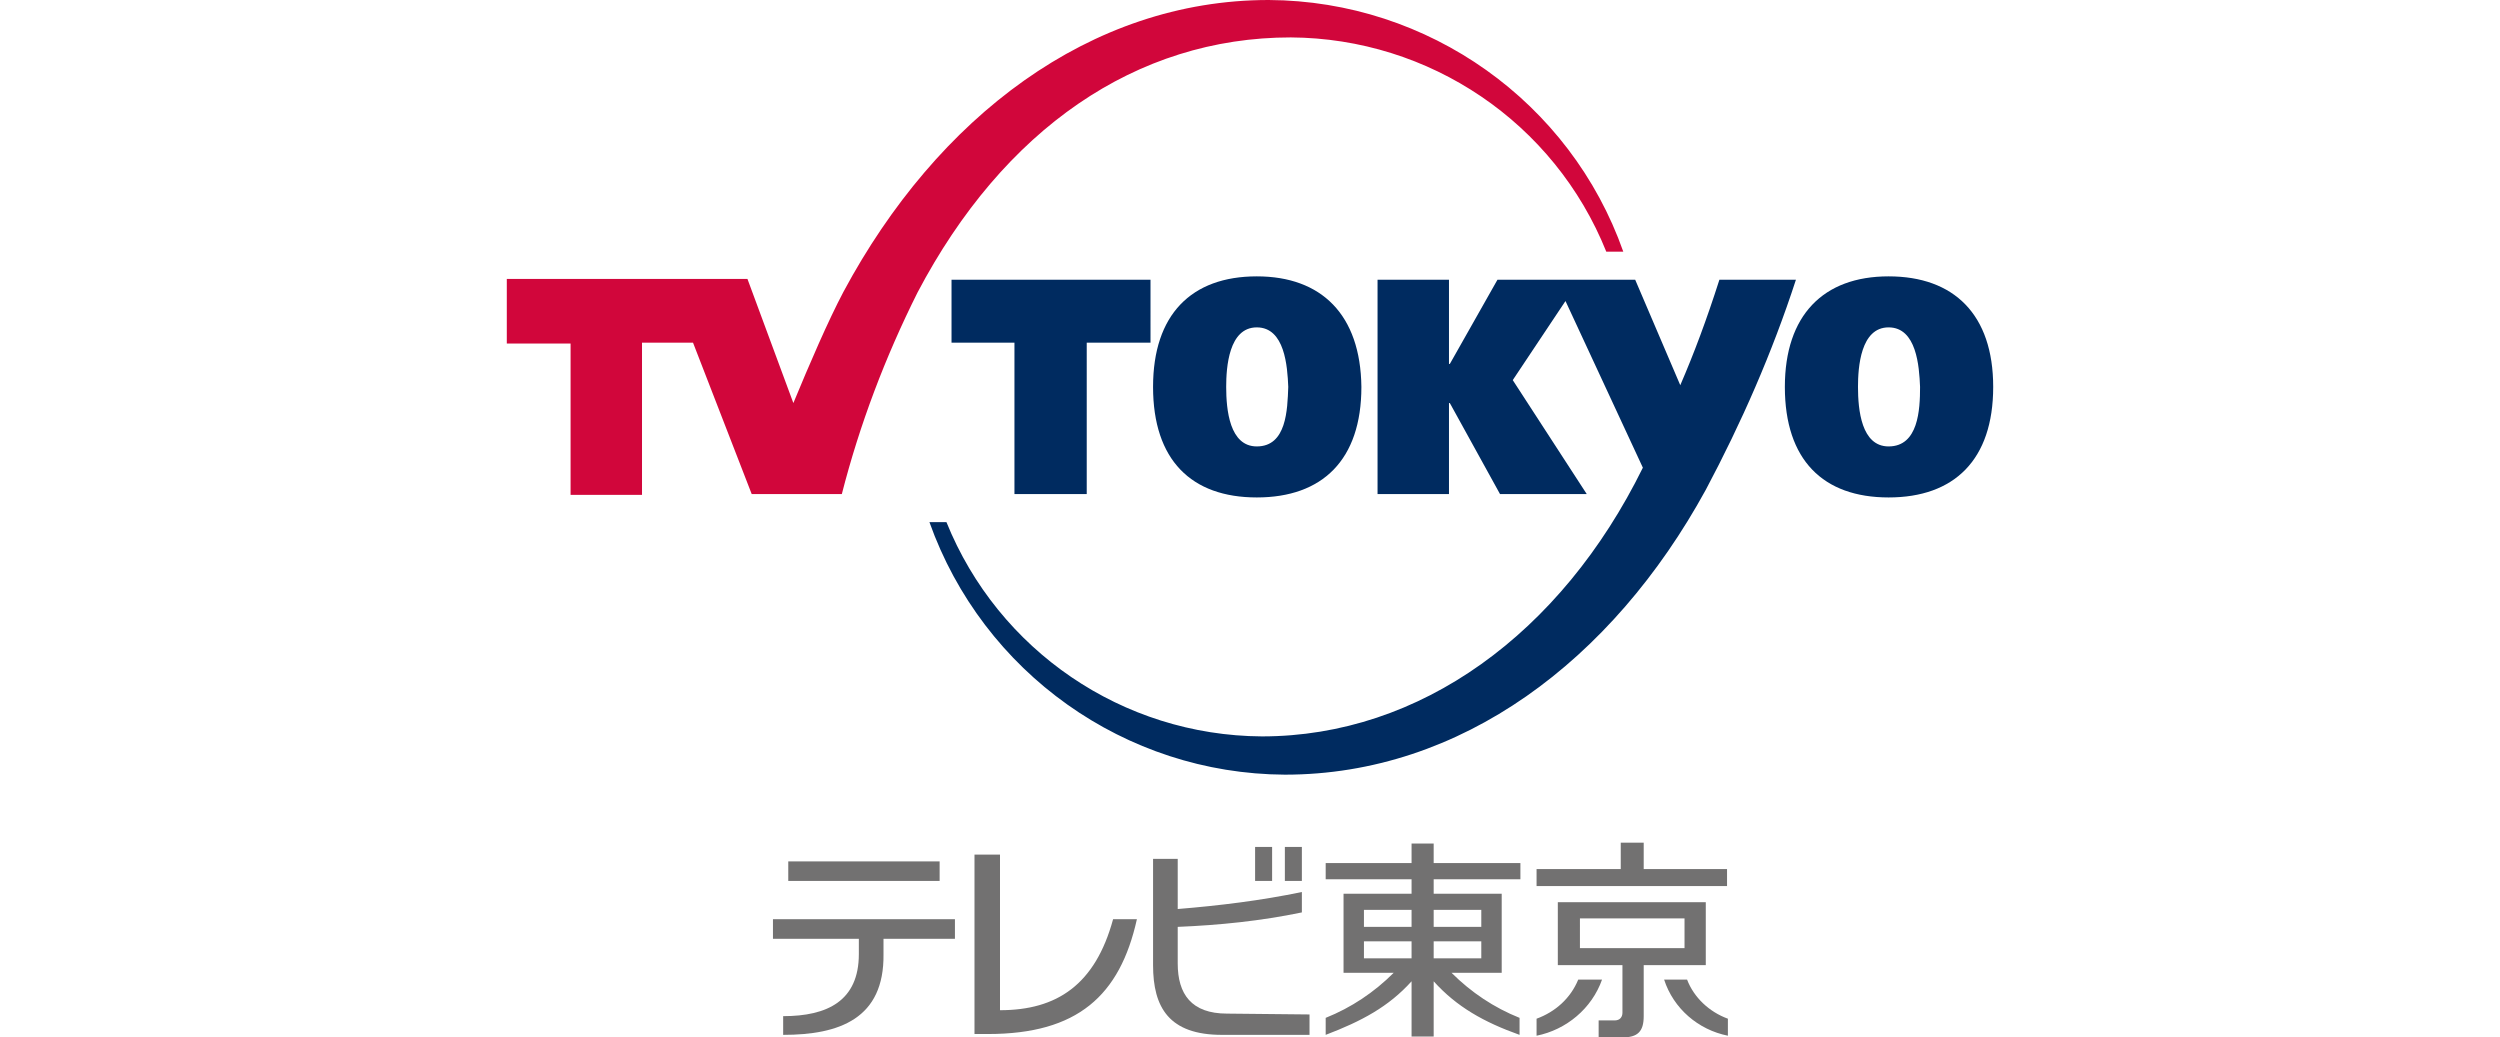 <svg version="1.1" id="レイヤー_1" xmlns="http://www.w3.org/2000/svg" x="0" y="0" viewBox="0 0 294 122" xml:space="preserve"><style>.st1{fill:#002b60}.st2{fill:#727171}</style><g id="レイヤー_2_00000182518730144802726930000010446697126194301591_"><g id="レイヤー_3"><path d="M59.6 32.9v7.5h7.5v17.8h8.4V40.3h6l6.9 17.8H99c2.1-8.2 5.1-16.1 8.9-23.7 10.1-19.2 25.7-30 43.9-30 16.3.1 31 10 37.1 25.2h2C184.7 12 168 .1 149.2 0c-21 0-39 13.8-50 34.3-1.8 3.4-4 8.5-5.9 13.1l-5.4-14.6H59.6z" fill="#d1063b"/><path class="st1" d="M147.8 32.5c-7.7 0-12.2 4.5-12.2 13 0 8.6 4.5 13 12.2 13 7.7 0 12.3-4.4 12.3-13-.1-8.5-4.7-13-12.3-13zm0 20c-3.2 0-3.6-4.3-3.6-7 0-2.3.3-7 3.6-7s3.6 4.6 3.7 7c-.1 2.7-.2 7-3.7 7zm74.3-20c-7.7 0-12.2 4.6-12.2 13 0 8.6 4.5 13 12.2 13 7.7 0 12.3-4.4 12.3-13 0-8.5-4.6-13-12.3-13zm0 20c-3.2 0-3.6-4.3-3.6-7 0-2.3.3-7 3.6-7 3.3 0 3.6 4.6 3.7 7 0 2.7-.2 7-3.7 7zm-86.8-19.6h-23.4v7.4h7.4v17.8h8.5V40.3h7.5z"/><path class="st1" d="M176.1 32.9l-5.6 9.9h-.1v-9.9H162v25.2h8.4V47.4h.1l5.9 10.7h10.2l-8.7-13.4 6.2-9.3 9.1 19.6c-9.6 19.5-26.2 31.6-44.8 31.6-16.4-.1-31-10.1-37.1-25.2h-2c6.3 17.7 23 29.6 41.8 29.7 20.7 0 38.5-13.4 49.5-33.5 4.2-7.9 7.8-16.1 10.6-24.7h-9c-1.5 4.7-3 8.7-4.6 12.4l-5.3-12.4h-16.2z"/><path class="st2" d="M130.9 108.1c-2.1 7.7-6.6 10.7-13.3 10.7v-18.3h-3v21.1h1.6c10.5 0 15.5-4.5 17.5-13.5h-2.8zm47.9-4.7v-1.9h-10.2v-2.3H166v2.3h-10.1v1.9H166v1.7h-8v9.3h5.9c-2.3 2.3-5 4.1-8 5.3v2c4.2-1.6 7.4-3.3 10.1-6.3v6.5h2.6v-6.5c2.7 3 5.9 4.8 10.1 6.3v-2c-3-1.2-5.7-3-8-5.3h5.9v-9.3h-8v-1.7h10.2zm-18.4 3.6h5.6v2h-5.6v-2zm0 3.7h5.6v2h-5.6v-2zm13.8 2h-5.6v-2h5.6v2zm0-5.7v2h-5.6v-2h5.6zm26.4 6.5v-7.4h-17.4v7.4h7.6v5.6c0 .5-.3.9-.9.9H188v2h2.8c1.8 0 2.5-.7 2.5-2.5v-6h7.3zm-14.8-5.5h12.3v3.5h-12.3V108zm7.5-5.8v-3.1h-2.7v3.1h-9.9v2h22.4v-2z"/><path class="st2" d="M185.6 115.2c-.9 2.2-2.7 3.8-4.9 4.6v2c3.5-.7 6.5-3.2 7.7-6.6h-2.8zm12.8 0h-2.7c1.1 3.4 4 5.9 7.5 6.6v-2c-2.2-.8-4-2.5-4.8-4.6zm-54.1 4c-4.2 0-5.8-2.3-5.8-5.9V109c4.9-.2 9.8-.7 14.6-1.7v-2.4c-4.8 1-9.7 1.6-14.6 2V101h-2.9v12.5c0 5 1.9 8.2 8.1 8.2H154v-2.4l-9.7-.1z"/><path class="st2" d="M147.6 99.6h2v4h-2zm3.5 0h2v4h-2zm-58.4 1.7h17.8v2.3H92.7zm19.6 9.1v-2.3H90.9v2.3H101v1.8c0 5.5-3.7 7.3-8.9 7.3v2.2c6.6 0 11.9-1.9 11.8-9.5v-1.8h8.4z"/></g></g></svg>